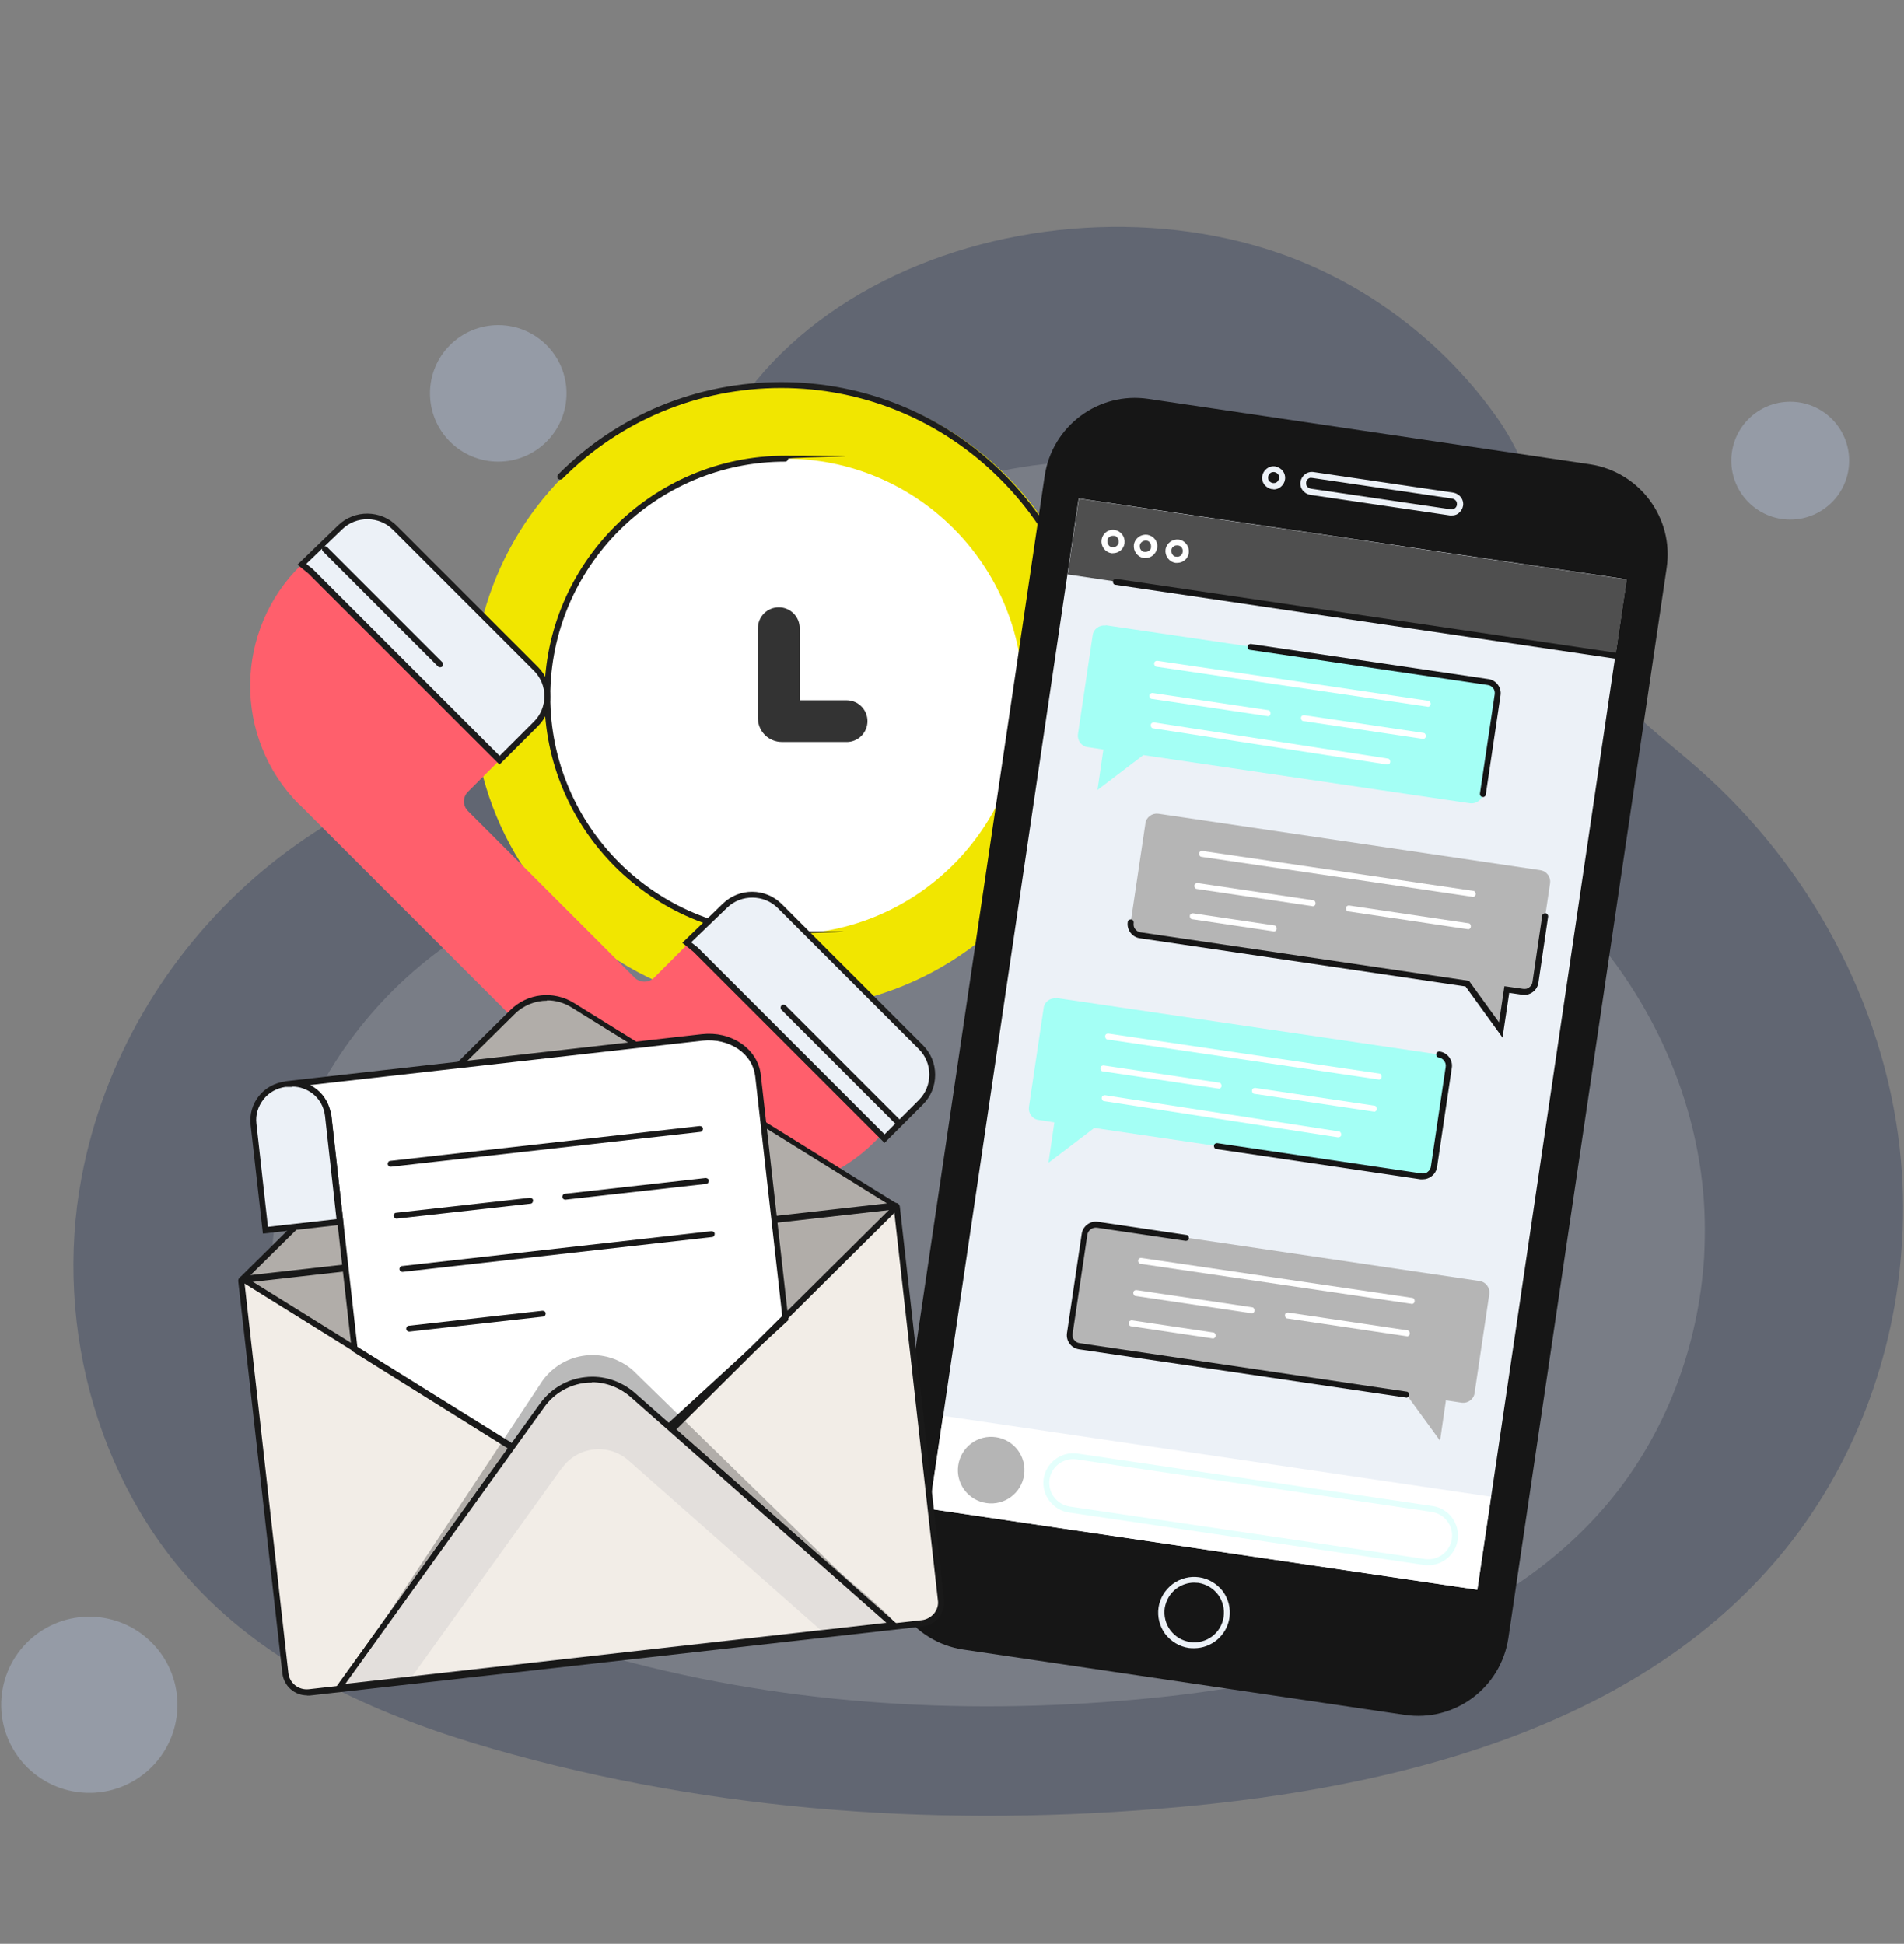 <?xml version="1.0" encoding="UTF-8"?>
<svg id="Capa_1" xmlns="http://www.w3.org/2000/svg" version="1.1" viewBox="0 0 378.7 386.69">
  <rect x="0" y="0" width="378.7" height="386.69" fill="#808080" stroke="none"/>
  <!-- Generator: Adobe Illustrator 29.4.0, SVG Export Plug-In . SVG Version: 2.1.0 Build 152)  -->
  <defs>
    <style>
      .st0 {
        fill: #b5b5b5;
      }

      .st1 {
        fill: #1c1c1c;
      }

      .st2 {
        fill: #ecf1f7;
      }

      .st3 {
        fill: #f2ede7;
      }

      .st4 {
        fill: #1e1e1e;
      }

      .st5, .st6 {
        fill: #a4fff5;
      }

      .st7 {
        fill: #4f4f4f;
      }

      .st8 {
        fill: #fff;
      }

      .st9 {
        fill: #f1e600;
      }

      .st10 {
        fill: #c5d9ff;
      }

      .st10, .st6, .st11 {
        isolation: isolate;
        opacity: .3;
      }

      .st12 {
        fill: #616672;
      }

      .st11, .st13 {
        fill: #191919;
      }

      .st14 {
        fill: #797d86;
      }

      .st15 {
        fill: #e3dfdc;
      }

      .st16 {
        fill: #333;
      }

      .st17 {
        fill: #ff5f6c;
      }

      .st18 {
        fill: #161616;
      }
    </style>
  </defs>
  <path class="st12" d="M378.32,246.91c.37-6.18.21-12.36-.48-18.54-3.25-28.87-18.06-56.1-39.9-75.33-7.78-6.87-16.62-13-21.68-22.06-8.52-15.24-7.88-32.76-18.43-47.79-10.6-15.08-26.05-26.8-43.42-32.82-51.89-18.01-124.55,11.29-118,73.84,0,.21,0,.53.05.96.85,13-9.32,23.92-22.32,24.24-47.89,1.12-89.13,38.04-97.92,84.81-5.65,30.1,3.62,63.02,25.62,84.33,16.41,15.88,38.46,24.61,60.52,30.58,44.22,12.04,90.72,14.54,136.27,9.96,42.67-4.32,87.69-16.57,115.23-49.38,14.7-17.53,23.17-39.95,24.45-62.81Z"/>
  <path class="st14" d="M338.95,249.84c.27-4.85.16-9.7-.37-14.49-2.56-22.64-14.17-43.95-31.27-58.97-6.07-5.38-13.05-10.18-16.99-17.26-6.66-11.93-6.18-25.68-14.44-37.45-8.31-11.77-20.4-20.99-34.04-25.73-40.65-14.06-97.6,8.84-92.48,57.85,0,.16,0,.43.05.75.69,10.18-7.3,18.75-17.47,18.97-37.5.91-69.79,29.83-76.71,66.43-4.42,23.55,2.82,49.38,20.08,66.06,12.84,12.47,30.15,19.28,47.41,23.97,34.63,9.43,71.07,11.4,106.76,7.78,33.4-3.36,68.67-13,90.3-38.68,11.51-13.69,18.11-31.32,19.18-49.22h0Z"/>
  <circle class="st10" cx="356.07" cy="91.64" r="11.72"/>
  <circle class="st10" cx="99.1" cy="78.26" r="13.58"/>
  <circle class="st10" cx="17.77" cy="339.12" r="17.53" transform="translate(-321.76 345.6) rotate(-88.09)"/>
  <circle class="st9" cx="156.17" cy="138.55" r="62.17"/>
  <path class="st4" d="M199.32,183.3c-.16,0-.32-.05-.43-.16-.21-.21-.21-.59,0-.85,11.61-11.61,18.06-27.12,18.06-43.52s-6.39-31.91-18.06-43.52c-11.61-11.61-27.12-18.06-43.52-18.06s-31.91,6.39-43.52,18.06c-.21.21-.59.21-.85,0-.21-.21-.21-.59,0-.85,11.83-11.88,27.6-18.38,44.38-18.38s32.55,6.55,44.38,18.38c11.88,11.88,18.38,27.6,18.38,44.38s-6.55,32.55-18.38,44.38c-.11.11-.27.16-.43.16h0Z"/>
  <circle class="st8" cx="156.17" cy="138.55" r="47.31"/>
  <path class="st4" d="M156.17,186.44c-26.42,0-47.89-21.47-47.89-47.89s21.47-47.89,47.89-47.89.59.27.59.59-.27.59-.59.59c-25.73,0-46.72,20.94-46.72,46.72s20.94,46.72,46.72,46.72.59.27.59.59-.27.59-.59.59h0Z"/>
  <path class="st16" d="M168.42,147.61h-12.89c-2.66,0-4.79-2.13-4.79-4.79v-17.85c0-2.29,1.86-4.16,4.16-4.16s4.16,1.86,4.16,4.16v14.33h9.32c2.29,0,4.16,1.86,4.16,4.16s-1.86,4.16-4.16,4.16h.05Z"/>
  <path class="st17" d="M59.64,160.13l66.96,66.96c13.11,13.11,34.36,13.11,47.41,0l7.99-7.99c3.04-3.04,3.04-7.94,0-10.92l-27.33-27.33c-3.04-3.04-7.94-3.04-10.92,0l-13.64,13.64c-1.07,1.07-2.82,1.07-3.89,0l-33.14-33.14c-1.07-1.07-1.07-2.77,0-3.84l13.48-13.48c3.04-3.04,3.04-7.94,0-10.92l-28.07-28.07c-2.98-2.98-7.83-3.04-10.87-.11l-7.62,7.35c-13.48,13.05-13.69,34.57-.43,47.84h.05Z"/>
  <path class="st2" d="M61.77,113.67l37.61,37.61,1.28-1.28,5.91-5.91c3.04-3.04,3.04-7.94,0-10.92l-28.07-28.07c-2.98-2.98-7.83-3.04-10.87-.11l-7.62,7.35,1.7,1.33h.05Z"/>
  <path class="st1" d="M99.38,152.13l-38.04-38.04-2.18-1.76,8.1-7.83c3.25-3.14,8.47-3.09,11.67.11l28.07,28.07c3.25,3.25,3.25,8.52,0,11.77l-7.62,7.62v.05ZM60.97,112.23l1.23.96,37.18,37.18,6.82-6.82c1.33-1.33,2.08-3.14,2.08-5.06s-.75-3.73-2.08-5.06l-28.07-28.07c-2.72-2.72-7.25-2.77-10.02-.11l-7.14,6.87v.11Z"/>
  <path class="st2" d="M138.32,188.89l37.61,37.61,1.28-1.28,5.91-5.91c3.04-3.04,3.04-7.94,0-10.92l-28.07-28.07c-2.98-2.98-7.83-3.04-10.87-.11l-7.62,7.35,1.7,1.33h.05Z"/>
  <path class="st1" d="M175.93,227.36l-38.04-38.04-2.18-1.76,8.1-7.83c3.25-3.14,8.47-3.09,11.67.11l28.07,28.07c1.6,1.6,2.45,3.68,2.45,5.91s-.85,4.32-2.45,5.91l-7.62,7.62ZM137.53,187.51l1.23.96,37.18,37.18,6.82-6.82c1.33-1.33,2.08-3.14,2.08-5.06s-.75-3.73-2.08-5.06l-28.07-28.07c-2.72-2.72-7.25-2.77-10.02-.11l-7.14,6.87v.11Z"/>
  <path class="st2" d="M64.65,109.2l22.91,22.96"/>
  <path class="st1" d="M87.55,132.74c-.16,0-.32-.05-.43-.16l-22.91-22.91c-.21-.21-.21-.59,0-.85.21-.21.59-.21.85,0l22.91,22.91c.21.21.21.59,0,.85-.11.11-.27.16-.43.16h0Z"/>
  <path class="st2" d="M155.85,200.4l22.91,22.96"/>
  <path class="st1" d="M178.76,223.95c-.16,0-.32-.05-.43-.16l-22.91-22.91c-.21-.21-.21-.59,0-.85.21-.21.59-.21.85,0l22.91,22.91c.21.21.21.59,0,.85-.11.11-.27.16-.43.16h0Z"/>
  <path class="st18" d="M279.39,341.15l-87.79-13c-9.91-1.49-16.78-10.71-15.29-20.62l31.48-212.88c1.49-9.91,10.71-16.78,20.62-15.29l87.79,13c9.91,1.49,16.78,10.71,15.29,20.62l-31.48,212.88c-1.49,9.91-10.71,16.78-20.62,15.29h0Z"/>
  <path class="st2" d="M184.86,300.15l29.68-201,108.99,16.09-29.68,201-108.99-16.09Z"/>
  <path class="st7" d="M212.35,114.27l2.23-15.07,108.99,16.09-2.23,15.07-108.99-16.09Z"/>
  <path class="st2" d="M237.52,327.88c-.32,0-.69,0-1.07-.05-1.86-.27-3.52-1.28-4.69-2.77-1.12-1.54-1.6-3.41-1.33-5.27s1.28-3.52,2.82-4.69c1.54-1.12,3.41-1.6,5.27-1.33s3.52,1.28,4.69,2.77c1.12,1.54,1.6,3.41,1.33,5.27-.53,3.52-3.57,6.07-7.03,6.07h0ZM237.52,314.83c-1.28,0-2.5.43-3.52,1.17-1.28.96-2.08,2.34-2.34,3.89-.21,1.54.16,3.14,1.12,4.42s2.34,2.08,3.89,2.34c3.25.48,6.23-1.76,6.71-5.01.21-1.54-.16-3.14-1.12-4.42s-2.34-2.08-3.89-2.34c-.32,0-.59-.05-.91-.05h.05Z"/>
  <path class="st2" d="M253.29,97.32h-.32c-.59-.11-1.12-.43-1.49-.91s-.53-1.12-.43-1.7.43-1.12.91-1.49,1.07-.53,1.7-.43c.59.11,1.12.43,1.49.91s.53,1.12.43,1.7c-.16,1.12-1.17,1.97-2.24,1.97l-.05-.05ZM253.29,93.91c-.21,0-.48.05-.64.21-.21.16-.37.43-.43.75,0,.27,0,.59.21.8.16.21.43.37.75.43.32,0,.59,0,.8-.21.21-.16.37-.43.43-.75,0-.27,0-.59-.21-.8-.16-.21-.43-.37-.75-.43h-.16Z"/>
  <path class="st2" d="M288.71,102.54h-.32l-27.81-4.1c-.59-.11-1.12-.43-1.49-.91s-.53-1.12-.43-1.7.43-1.12.91-1.49,1.12-.53,1.7-.43l27.81,4.1c.59.11,1.12.43,1.49.91s.53,1.12.43,1.7-.43,1.12-.91,1.49c-.37.32-.85.43-1.33.43h-.05ZM260.85,95.03c-.53,0-1.01.37-1.07.96,0,.27,0,.59.21.8.16.21.43.37.75.43l27.81,4.1c.59.11,1.17-.32,1.23-.91,0-.27,0-.59-.21-.8-.16-.21-.43-.37-.75-.43l-27.81-4.1h-.16v-.05Z"/>
  <path class="st0" d="M294.31,254.85l-76.02-11.24c-1.23-.16-2.4.69-2.56,1.92l-2.93,19.71c-.16,1.23.69,2.4,1.92,2.56l64.99,9.59,6.71,9.22,1.17-8.04,3.14.48c1.23.16,2.4-.69,2.56-1.92l2.93-19.71c.16-1.23-.69-2.4-1.92-2.56h0Z"/>
  <path class="st18" d="M279.71,278.02h-.11l-64.99-9.59c-.75-.11-1.44-.53-1.86-1.12-.48-.64-.64-1.39-.53-2.13l2.93-19.71c.21-1.54,1.7-2.66,3.25-2.4l17.58,2.61c.32,0,.53.37.48.69,0,.32-.37.53-.69.48l-17.58-2.61c-.91-.11-1.76.48-1.92,1.39l-2.93,19.71c-.05.43,0,.91.32,1.23.27.37.64.59,1.12.64l64.99,9.64c.32,0,.53.37.48.69,0,.32-.32.53-.59.53l.05-.05Z"/>
  <path class="st0" d="M306.4,173.12l-76.02-11.24c-1.23-.16-2.4.69-2.56,1.92l-2.93,19.71c-.16,1.23.69,2.4,1.92,2.56l64.99,9.59,6.71,9.22,1.17-8.04,3.14.48c1.23.16,2.4-.69,2.56-1.92l2.93-19.71c.16-1.23-.69-2.4-1.92-2.56h0Z"/>
  <path class="st18" d="M298.89,206.47l-7.4-10.23-64.78-9.59c-1.54-.21-2.66-1.7-2.4-3.25,0-.32.37-.53.69-.48.32,0,.53.37.48.69-.05.43,0,.91.32,1.23.27.37.64.59,1.12.64l65.26,9.64,5.97,8.26,1.07-7.19,3.73.53c.43.05.91,0,1.23-.32.37-.27.59-.64.64-1.12l1.92-13.11c0-.32.37-.53.69-.48.32,0,.53.37.48.69l-1.92,13.11c-.11.75-.53,1.44-1.12,1.86-.64.48-1.39.64-2.13.53l-2.56-.37-1.33,8.9.05.05Z"/>
  <path class="st5" d="M210.19,198.54l76.02,11.24c1.23.16,2.08,1.33,1.92,2.56l-2.93,19.71c-.16,1.23-1.33,2.08-2.56,1.92l-64.99-9.59-9.11,6.93,1.17-8.04-3.14-.48c-1.23-.16-2.08-1.33-1.92-2.56l2.93-19.71c.16-1.23,1.33-2.08,2.56-1.92l.05-.05Z"/>
  <path class="st18" d="M282.96,234.6h-.43l-40.59-6.02c-.32,0-.53-.37-.48-.69,0-.32.37-.53.69-.48l40.59,6.02c.43.05.91,0,1.23-.32.37-.27.59-.64.64-1.12l2.93-19.71c.16-.91-.48-1.76-1.39-1.92-.32,0-.53-.37-.48-.69,0-.32.37-.53.69-.48,1.54.21,2.66,1.7,2.4,3.25l-2.93,19.71c-.11.75-.53,1.44-1.12,1.86-.48.37-1.07.59-1.7.59h-.05Z"/>
  <path class="st8" d="M184.83,300.16l2.73-18.5,108.99,16.09-2.73,18.5-108.99-16.09Z"/>
  <path class="st0" d="M203.69,293.42c-.53,3.62-3.89,6.13-7.51,5.59-3.62-.53-6.13-3.89-5.59-7.51s3.89-6.13,7.51-5.59c3.62.53,6.13,3.89,5.59,7.51Z"/>
  <path class="st6" d="M284.08,311.37c-.27,0-.59,0-.85-.05l-70.64-10.44c-1.54-.21-2.93-1.07-3.89-2.34s-1.33-2.82-1.12-4.37c.48-3.2,3.52-5.49,6.71-5.01l70.64,10.44c3.25.48,5.43,3.46,5.01,6.71-.43,2.93-2.98,5.06-5.86,5.06h0ZM283.39,310.14c2.56.37,5.01-1.39,5.38-4,.16-1.23-.11-2.5-.91-3.52-.75-1.01-1.86-1.65-3.09-1.86l-70.64-10.44c-2.56-.37-5.01,1.39-5.38,4-.16,1.23.11,2.5.91,3.52.75,1.01,1.86,1.65,3.09,1.86l70.64,10.44Z"/>
  <path class="st8" d="M221.38,110.05h-.32c-1.28-.21-2.13-1.39-1.97-2.66.11-.64.43-1.17.91-1.54s1.12-.53,1.7-.43c1.28.21,2.13,1.39,1.97,2.66-.16,1.17-1.17,1.97-2.29,1.97h0ZM221.38,106.59c-.27,0-.48.05-.69.21-.27.16-.43.43-.43.75s0,.59.21.85c.16.27.43.43.75.43.64.11,1.23-.32,1.28-.96,0-.32,0-.59-.21-.85-.16-.27-.43-.43-.75-.43h-.16Z"/>
  <path class="st8" d="M227.82,111.01h-.32c-1.28-.21-2.13-1.39-1.97-2.66.21-1.28,1.39-2.13,2.66-1.97.64.11,1.17.43,1.54.91s.53,1.12.43,1.7c-.11.64-.43,1.17-.91,1.54-.43.32-.91.48-1.39.48h-.05ZM227.82,107.55c-.53,0-1.07.43-1.12.96,0,.32,0,.59.21.85.16.27.43.43.75.43s.59,0,.85-.21c.27-.16.43-.43.43-.75s0-.59-.21-.85c-.16-.27-.43-.43-.75-.43h-.16Z"/>
  <path class="st8" d="M234.11,111.97h-.32c-1.28-.21-2.13-1.39-1.97-2.66.21-1.28,1.39-2.13,2.66-1.97,1.28.21,2.13,1.39,1.97,2.66-.16,1.17-1.17,1.97-2.29,1.97h-.05ZM234.11,108.5c-.27,0-.48.05-.69.21-.27.16-.43.43-.43.75s0,.59.21.85c.16.27.43.43.75.43.64.11,1.23-.32,1.28-.96.11-.64-.32-1.23-.96-1.28h-.16Z"/>
  <path class="st18" d="M322.86,131.25h-.11l-100.9-14.92c-.32,0-.53-.37-.48-.69,0-.32.37-.53.69-.48l100.9,14.92c.32,0,.53.37.48.69,0,.32-.32.53-.59.53v-.05Z"/>
  <g>
    <path class="st8" d="M280.78,259.37h-.11l-53.81-7.94c-.32,0-.53-.37-.48-.69,0-.32.32-.53.69-.48l53.81,7.94c.32,0,.53.37.48.69,0,.32-.32.53-.59.53v-.05Z"/>
    <path class="st8" d="M248.92,261.24h-.11l-22.91-3.41c-.32,0-.53-.37-.48-.69,0-.32.32-.53.69-.48l22.91,3.41c.32,0,.53.37.48.69,0,.32-.32.53-.59.53v-.05Z"/>
    <path class="st8" d="M241.19,266.25h-.11l-16.09-2.4c-.32,0-.53-.37-.48-.69,0-.32.37-.53.69-.48l16.09,2.4c.32,0,.53.37.48.69,0,.32-.32.53-.59.53v-.05Z"/>
    <path class="st8" d="M279.82,265.82h-.11l-23.65-3.52c-.32,0-.53-.37-.48-.69,0-.32.32-.53.69-.48l23.65,3.52c.32,0,.53.37.48.69,0,.32-.32.53-.59.53v-.05Z"/>
    <path class="st8" d="M274.22,214.73h-.11l-53.81-7.94c-.32,0-.53-.37-.48-.69,0-.32.32-.53.69-.48l53.81,7.94c.32,0,.53.37.48.69,0,.32-.32.53-.59.53v-.05Z"/>
    <path class="st8" d="M242.37,216.54h-.11l-22.91-3.41c-.32,0-.53-.37-.48-.69,0-.32.37-.53.69-.48l22.91,3.41c.32,0,.53.37.48.69,0,.32-.32.53-.59.53v-.05Z"/>
    <path class="st8" d="M266.18,226.24h-.11l-46.45-7.19c-.32,0-.53-.37-.48-.69,0-.32.37-.53.69-.48l46.45,7.19c.32,0,.53.37.48.69,0,.32-.32.48-.59.48Z"/>
    <path class="st8" d="M273.26,221.12h-.11l-23.65-3.52c-.32,0-.53-.37-.48-.69,0-.32.37-.53.69-.48l23.65,3.52c.32,0,.53.37.48.69,0,.32-.32.53-.59.53v-.05Z"/>
  </g>
  <path class="st5" d="M219.94,124.38l76.02,11.24c1.23.16,2.08,1.33,1.92,2.56l-2.93,19.71c-.16,1.23-1.33,2.08-2.56,1.92l-64.99-9.59-9.11,6.93,1.17-8.04-3.14-.48c-1.23-.16-2.08-1.33-1.92-2.56l2.93-19.71c.16-1.23,1.33-2.08,2.56-1.92l.05-.05Z"/>
  <path class="st18" d="M294.95,158.53h-.11c-.32,0-.53-.37-.48-.69l2.93-19.71c.05-.43,0-.91-.32-1.23-.27-.37-.64-.59-1.12-.64l-47.2-6.98c-.32,0-.53-.37-.48-.69,0-.32.37-.53.69-.48l47.2,6.98c.75.11,1.44.53,1.86,1.12.48.64.64,1.39.53,2.13l-2.93,19.71c0,.32-.32.53-.59.53v-.05Z"/>
  <path class="st8" d="M283.97,140.57h-.11l-53.81-7.94c-.32,0-.53-.37-.48-.69,0-.32.32-.53.69-.48l53.81,7.94c.32,0,.53.37.48.69,0,.32-.32.53-.59.53v-.05Z"/>
  <path class="st8" d="M252.12,142.44h-.11l-22.91-3.41c-.32,0-.53-.37-.48-.69,0-.32.37-.53.69-.48l22.91,3.41c.32,0,.53.37.48.69,0,.32-.32.53-.59.53v-.05Z"/>
  <path class="st8" d="M275.93,152.08h-.11l-46.45-7.19c-.32,0-.53-.37-.48-.69,0-.32.37-.53.69-.48l46.45,7.19c.32,0,.53.37.48.69,0,.32-.32.48-.59.48Z"/>
  <path class="st8" d="M283.01,146.97h-.11l-23.65-3.52c-.32,0-.53-.37-.48-.69,0-.32.32-.53.69-.48l23.65,3.52c.32,0,.53.37.48.69,0,.32-.32.53-.59.53v-.05Z"/>
  <path class="st8" d="M292.92,178.4h-.11l-53.81-7.94c-.32,0-.53-.37-.48-.69,0-.32.32-.53.69-.48l53.81,7.94c.32,0,.53.37.48.69,0,.32-.32.53-.59.53v-.05Z"/>
  <path class="st8" d="M261.07,180.26h-.11l-22.91-3.41c-.32,0-.53-.37-.48-.69,0-.32.37-.53.69-.48l22.91,3.41c.32,0,.53.37.48.69,0,.32-.32.53-.59.53v-.05Z"/>
  <path class="st8" d="M253.34,185.27h-.11l-16.09-2.4c-.32,0-.53-.37-.48-.69,0-.32.37-.53.69-.48l16.09,2.4c.32,0,.53.37.48.69,0,.32-.32.53-.59.53v-.05Z"/>
  <path class="st8" d="M291.96,184.84h-.11l-23.65-3.52c-.32,0-.53-.37-.48-.69,0-.32.32-.53.69-.48l23.65,3.52c.32,0,.53.37.48.69,0,.32-.32.53-.59.53v-.05Z"/>
  <path class="st3" d="M183.45,322.87l-121.94,13.74c-2.34.27-4.47-1.44-4.74-3.78l-8.79-78.1c0-.11.05-.21.21-.27l129.93-14.65c.11,0,.21.05.27.21l8.79,78.15c.27,2.34-1.39,4.42-3.73,4.69Z"/>
  <path class="st13" d="M61.02,337.26c-2.45,0-4.53-1.86-4.85-4.32l-8.79-78.1c0-.43.27-.85.75-.91l129.93-14.65c.48,0,.85.27.91.75l8.79,78.15c.16,1.28-.21,2.56-1.01,3.57s-1.97,1.65-3.25,1.81l-121.94,13.74h-.53v-.05ZM48.61,255.01l8.74,77.78c.21,2.02,2.02,3.46,4.05,3.25l121.94-13.74v.59c.05,0,0-.59,0-.59.96-.11,1.81-.59,2.45-1.33.59-.75.91-1.7.75-2.66l-8.74-77.78-129.24,14.54.05-.05Z"/>
  <path class="st11" d="M177.75,322.87l-110.28,13.74c-2.34.27,34.15-46.56,33.88-48.9l-53.38-32.98c0-.11.05-.21.21-.27l129.93-14.65c.11,0,.21.05.27.21l-44.43,44c.27,2.34,46.13,38.57,43.79,38.84h0Z"/>
  <path class="st3" d="M48.19,254.47l53.75-53.17c3.2-3.2,8.15-3.73,11.99-1.39l63.87,39.69c.11.05.05.21-.05.27l-129.77,14.6"/>
  <path class="st13" d="M48.03,255.11l-.11-.85-.16-.16.11-.11h0l53.59-53.01c3.41-3.41,8.63-4,12.73-1.44l63.87,39.69c.27.16.37.48.32.8s-.32.53-.64.59l-129.77,14.65.05-.16ZM108.81,199.07c-2.34,0-4.69.91-6.45,2.66l-52.53,51.94,126.58-14.28-62.76-39c-1.49-.91-3.14-1.39-4.85-1.39v.05Z"/>
  <path class="st11" d="M48.19,254.47l53.75-53.17c3.2-3.2,8.15-3.73,11.99-1.39l63.87,39.69c.11.05.05.21-.05.27l-129.77,14.6"/>
  <path class="st3" d="M107.91,279.51l-40.38,56.2,110.28-12.41-51.89-45.81c-5.43-4.79-13.74-3.84-18.01,2.02h0Z"/>
  <path class="st13" d="M66.25,336.46l41.18-57.27.48.37-.48-.37c2.13-2.93,5.38-4.85,8.95-5.22,3.57-.43,7.19.75,9.91,3.14l52.9,46.67-112.94,12.73v-.05ZM117.76,275.04c-.43,0-.85,0-1.28.05-3.25.37-6.23,2.08-8.15,4.74l-39.64,55.14,107.61-12.15-50.88-44.91c-2.13-1.86-4.85-2.93-7.67-2.93v.05Z"/>
  <path class="st8" d="M54.74,215.96l84.92-9.59c5.59-.64,10.55,2.77,11.08,7.62l5.43,48.48-23.6,21.74-31.22,3.52-30.85-19.28-5.27-46.93-10.49-5.49v-.05Z"/>
  <path class="st13" d="M101.25,288.3l-31.27-19.55-5.27-46.93-8.1-6.71,83-9.38c2.82-.32,5.59.32,7.83,1.86s3.62,3.78,3.89,6.29l5.49,48.74-23.97,22.06-31.59,3.57v.05ZM71.15,268.06l30.42,19.02,30.79-3.46,23.28-21.36-5.43-48.16c-.27-2.18-1.44-4.1-3.41-5.43s-4.47-1.92-7.03-1.65l-83,9.38,9.06,4.74,5.27,46.99.05-.05Z"/>
  <path class="st11" d="M107.91,274.66l-40.38,61.05,110.28-12.41-51.89-50.66c-5.43-4.79-13.74-3.84-18.01,2.02h0Z"/>
  <path class="st15" d="M107.91,279.51l-40.38,56.2,110.28-12.41-51.89-45.81c-5.43-4.79-13.74-3.84-18.01,2.02h0Z"/>
  <path class="st13" d="M66.25,336.46l41.18-57.27.48.37-.48-.37c2.13-2.93,5.38-4.85,8.95-5.22,3.57-.43,7.19.75,9.91,3.14l52.9,46.67-112.94,12.73v-.05ZM117.76,275.04c-.43,0-.85,0-1.28.05-3.25.37-6.23,2.08-8.15,4.74l-39.64,55.14,107.61-12.15-50.88-44.91c-2.13-1.86-4.85-2.93-7.67-2.93v.05Z"/>
  <path class="st3" d="M111.79,291.98l-29.67,41.29,80.98-9.11-38.09-33.62c-4-3.52-10.12-2.82-13.21,1.49v-.05Z"/>
  <path class="st3" d="M48.24,254.58l53.17,33.14"/>
  <path class="st13" d="M47.96,254.92l.62-.99,53.14,33.08-.62.99-53.14-33.08Z"/>
  <path class="st3" d="M178.39,239.93l-44.43,44.11"/>
  <path class="st13" d="M133.55,283.67l44.42-44.11.83.83-44.42,44.11-.83-.83Z"/>
  <path class="st2" d="M67.63,243.13l-14.81,1.65-2.4-21.15c-.43-3.89,2.34-7.4,6.29-7.88h.69c3.89-.53,7.4,2.29,7.88,6.18l2.4,21.15-.05.05Z"/>
  <path class="st13" d="M52.29,245.42l-2.45-21.74c-.21-2.02.37-4.05,1.65-5.65s3.14-2.61,5.17-2.88h.69c2.02-.32,4.05.27,5.65,1.54s2.61,3.14,2.88,5.17l2.45,21.74-15.98,1.81h-.05ZM58.2,216.22h-1.44c-1.76.27-3.3,1.12-4.37,2.5s-1.6,3.09-1.39,4.79l2.29,20.56,13.64-1.54-2.29-20.56c-.21-1.76-1.07-3.3-2.4-4.37-1.17-.91-2.61-1.44-4.05-1.44v.05Z"/>
  <path class="st13" d="M77.7,232.1c-.32,0-.53-.21-.59-.53,0-.32.21-.64.53-.64l61.53-6.93c.32,0,.64.21.64.53s-.21.64-.53.64l-61.53,6.93h-.05Z"/>
  <path class="st13" d="M80.04,253.03c-.32,0-.53-.21-.59-.53,0-.32.21-.64.53-.64l61.53-6.93c.32,0,.64.21.64.53s-.21.64-.53.64l-61.53,6.93h-.05Z"/>
  <path class="st13" d="M78.87,242.43c-.32,0-.53-.21-.59-.53,0-.32.21-.64.53-.64l26.58-2.98c.32,0,.64.21.64.53s-.21.64-.53.64l-26.58,2.98h-.05Z"/>
  <path class="st13" d="M112.43,238.65c-.32,0-.53-.21-.59-.53,0-.32.21-.64.53-.64l27.97-3.14c.32,0,.64.21.64.53s-.21.64-.53.64l-27.97,3.14h-.05Z"/>
  <path class="st13" d="M81.38,264.91c-.32,0-.53-.21-.59-.53,0-.32.21-.64.53-.64l26.58-2.98c.32,0,.64.21.64.53s-.21.64-.53.64l-26.58,2.98h-.05Z"/>
</svg>